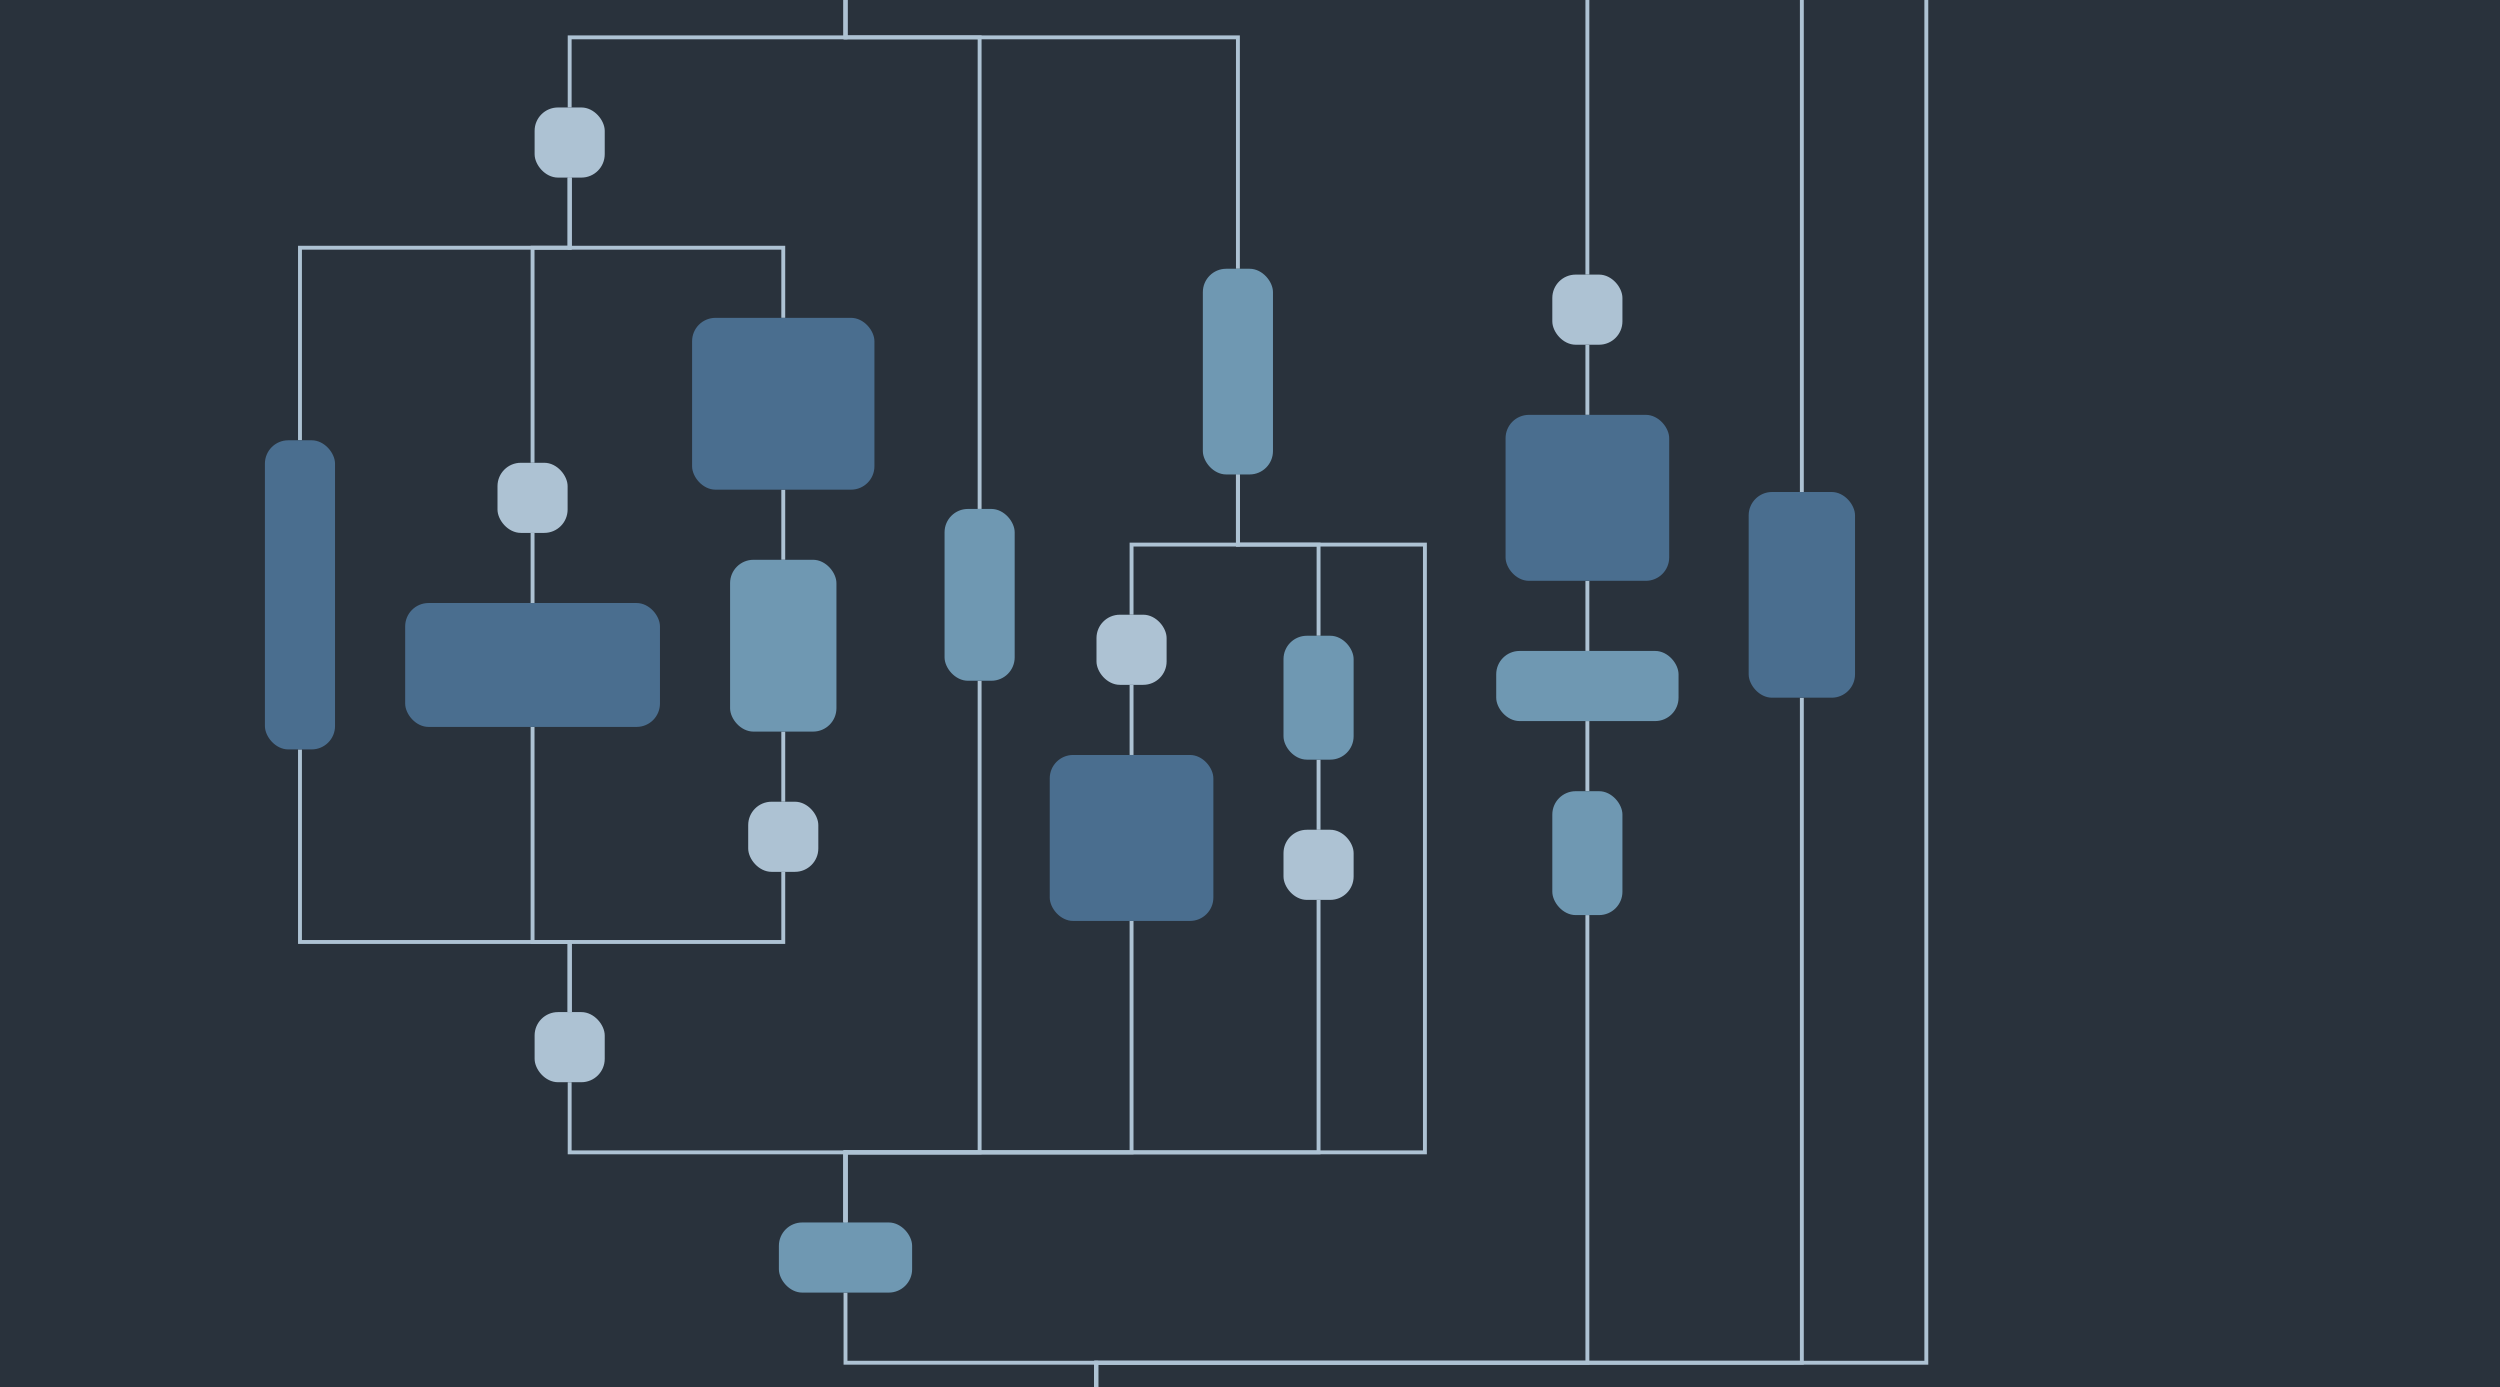 <?xml version="1.0" encoding="UTF-8"?>
<svg id="Ebene_1" data-name="Ebene 1" xmlns="http://www.w3.org/2000/svg" xmlns:xlink="http://www.w3.org/1999/xlink" viewBox="0 0 3211.08 1781.87">
  <defs>
    <style>
      .cls-1 {
        fill: #6f98b2;
      }

      .cls-1, .cls-2, .cls-3, .cls-4, .cls-5 {
        stroke-width: 0px;
      }

      .cls-6 {
        clip-path: url(#clippath);
      }

      .cls-2, .cls-7 {
        fill: none;
      }

      .cls-3 {
        fill: #adc2d3;
      }

      .cls-8 {
        clip-path: url(#clippath-1);
      }

      .cls-4 {
        fill: #4a6e8f;
      }

      .cls-5 {
        fill: #29323c;
      }

      .cls-7 {
        stroke: #adc2d3;
        stroke-miterlimit: 1.45;
        stroke-width: 5px;
      }
    </style>
    <clipPath id="clippath">
      <rect class="cls-2" x="0" y="0" width="3211.08" height="1781.87"/>
    </clipPath>
    <clipPath id="clippath-1">
      <rect class="cls-2" x="325.25" y="-540.51" width="2168.5" height="2486"/>
    </clipPath>
  </defs>
  <rect class="cls-5" x="0" y="0" width="3211.08" height="1781.87"/>
  <g class="cls-6">
    <g class="cls-8">
      <g image-rendering="auto" shape-rendering="auto">
        <g>
          <path class="cls-7" d="M1408-312.32v90.07h630.88V352.71"/>
          <path class="cls-7" d="M1408-312.32v90.07h906.35v854.19"/>
          <path class="cls-7" d="M1408-312.32v90.07h1066.23v1972.59h-1066.23v90.07"/>
          <path class="cls-7" d="M1085.99-42.11V47.97h-354.29v90.07"/>
          <path class="cls-7" d="M1085.99-42.11V47.97h172.26v605.74"/>
          <path class="cls-7" d="M1085.99-42.11V47.97h504.03v297.24"/>
          <path class="cls-7" d="M2038.88,442.78v90.07"/>
          <path class="cls-7" d="M2038.88,746.03v90.07"/>
          <path class="cls-7" d="M2038.88,926.17v90.07"/>
          <path class="cls-7" d="M2038.88,1175.37v574.96h-630.88v90.07"/>
          <path class="cls-7" d="M2314.35,896.15v854.19h-906.35v90.07"/>
          <path class="cls-7" d="M1085.99,1660.26v90.07h322.01v90.07"/>
          <path class="cls-7" d="M731.7,228.11v90.07h-346.4v247.32"/>
          <path class="cls-7" d="M385.3,962.58v247.32h346.4v90.07"/>
          <path class="cls-7" d="M731.7,228.11v90.07h-47.66v276.22"/>
          <path class="cls-7" d="M731.7,228.11v90.07h274.35v90.07"/>
          <path class="cls-7" d="M731.7,1390.05v90.07h354.29v90.07"/>
          <path class="cls-7" d="M1258.25,874.38v605.74h-172.26v90.07"/>
          <path class="cls-7" d="M1453.41,1182.88v297.24h-367.42v90.07"/>
          <path class="cls-7" d="M1693.6,1155.86v324.26h-607.61v90.07"/>
          <path class="cls-7" d="M1590.02,609.42v90.07h240.19v780.63h-744.22v90.07"/>
          <path class="cls-7" d="M684.04,933.68v276.22h47.66v90.07"/>
          <path class="cls-7" d="M1006.05,1119.83v90.07h-274.35v90.07"/>
          <path class="cls-7" d="M684.04,684.48v90.07"/>
          <path class="cls-7" d="M1006.05,628.93v90.07"/>
          <path class="cls-7" d="M1006.05,939.68v90.07"/>
          <path class="cls-7" d="M1590.02,609.42v90.07h-136.61v90.07"/>
          <path class="cls-7" d="M1590.02,609.42v90.07h103.58v117.09"/>
          <path class="cls-7" d="M1453.41,879.63v90.07"/>
          <path class="cls-7" d="M1693.6,975.71v90.07"/>
          <rect class="cls-3" x="1993.84" y="352.71" width="90.07" height="90.07" rx="30.02" ry="30.02"/>
          <rect class="cls-4" x="1933.8" y="532.86" width="210.17" height="213.17" rx="30.02" ry="30.02"/>
          <rect class="cls-1" x="1921.79" y="836.1" width="234.19" height="90.07" rx="30.02" ry="30.02"/>
          <rect class="cls-1" x="1993.84" y="1016.24" width="90.07" height="159.13" rx="30.02" ry="30.02"/>
          <rect class="cls-4" x="2246.05" y="631.94" width="136.61" height="264.21" rx="30.02" ry="30.02"/>
          <rect class="cls-4" x="340.26" y="565.51" width="90.07" height="397.07" rx="30.02" ry="30.02"/>
          <rect class="cls-3" x="686.67" y="138.04" width="90.07" height="90.07" rx="30.02" ry="30.02"/>
          <rect class="cls-1" x="1000.42" y="1570.19" width="171.14" height="90.07" rx="30.02" ry="30.02"/>
          <rect class="cls-3" x="686.67" y="1299.97" width="90.07" height="90.07" rx="30.02" ry="30.02"/>
          <rect class="cls-3" x="639" y="594.41" width="90.07" height="90.07" rx="30.02" ry="30.02"/>
          <rect class="cls-4" x="520.41" y="774.55" width="327.26" height="159.13" rx="30.02" ry="30.02"/>
          <rect class="cls-4" x="888.95" y="408.26" width="234.19" height="220.68" rx="30.02" ry="30.02"/>
          <rect class="cls-1" x="937.74" y="719.01" width="136.61" height="220.68" rx="30.02" ry="30.02"/>
          <rect class="cls-3" x="961.01" y="1029.76" width="90.07" height="90.07" rx="30.02" ry="30.02"/>
          <rect class="cls-1" x="1213.22" y="653.7" width="90.07" height="220.68" rx="30.02" ry="30.02"/>
          <rect class="cls-1" x="1544.98" y="345.2" width="90.07" height="264.21" rx="30.02" ry="30.02"/>
          <rect class="cls-3" x="1408.37" y="789.56" width="90.07" height="90.07" rx="30.02" ry="30.02"/>
          <rect class="cls-4" x="1348.32" y="969.71" width="210.17" height="213.17" rx="30.02" ry="30.02"/>
          <rect class="cls-1" x="1648.57" y="816.58" width="90.07" height="159.13" rx="30.02" ry="30.02"/>
          <rect class="cls-3" x="1648.57" y="1065.78" width="90.07" height="90.07" rx="30.02" ry="30.02"/>
        </g>
      </g>
    </g>
  </g>
</svg>